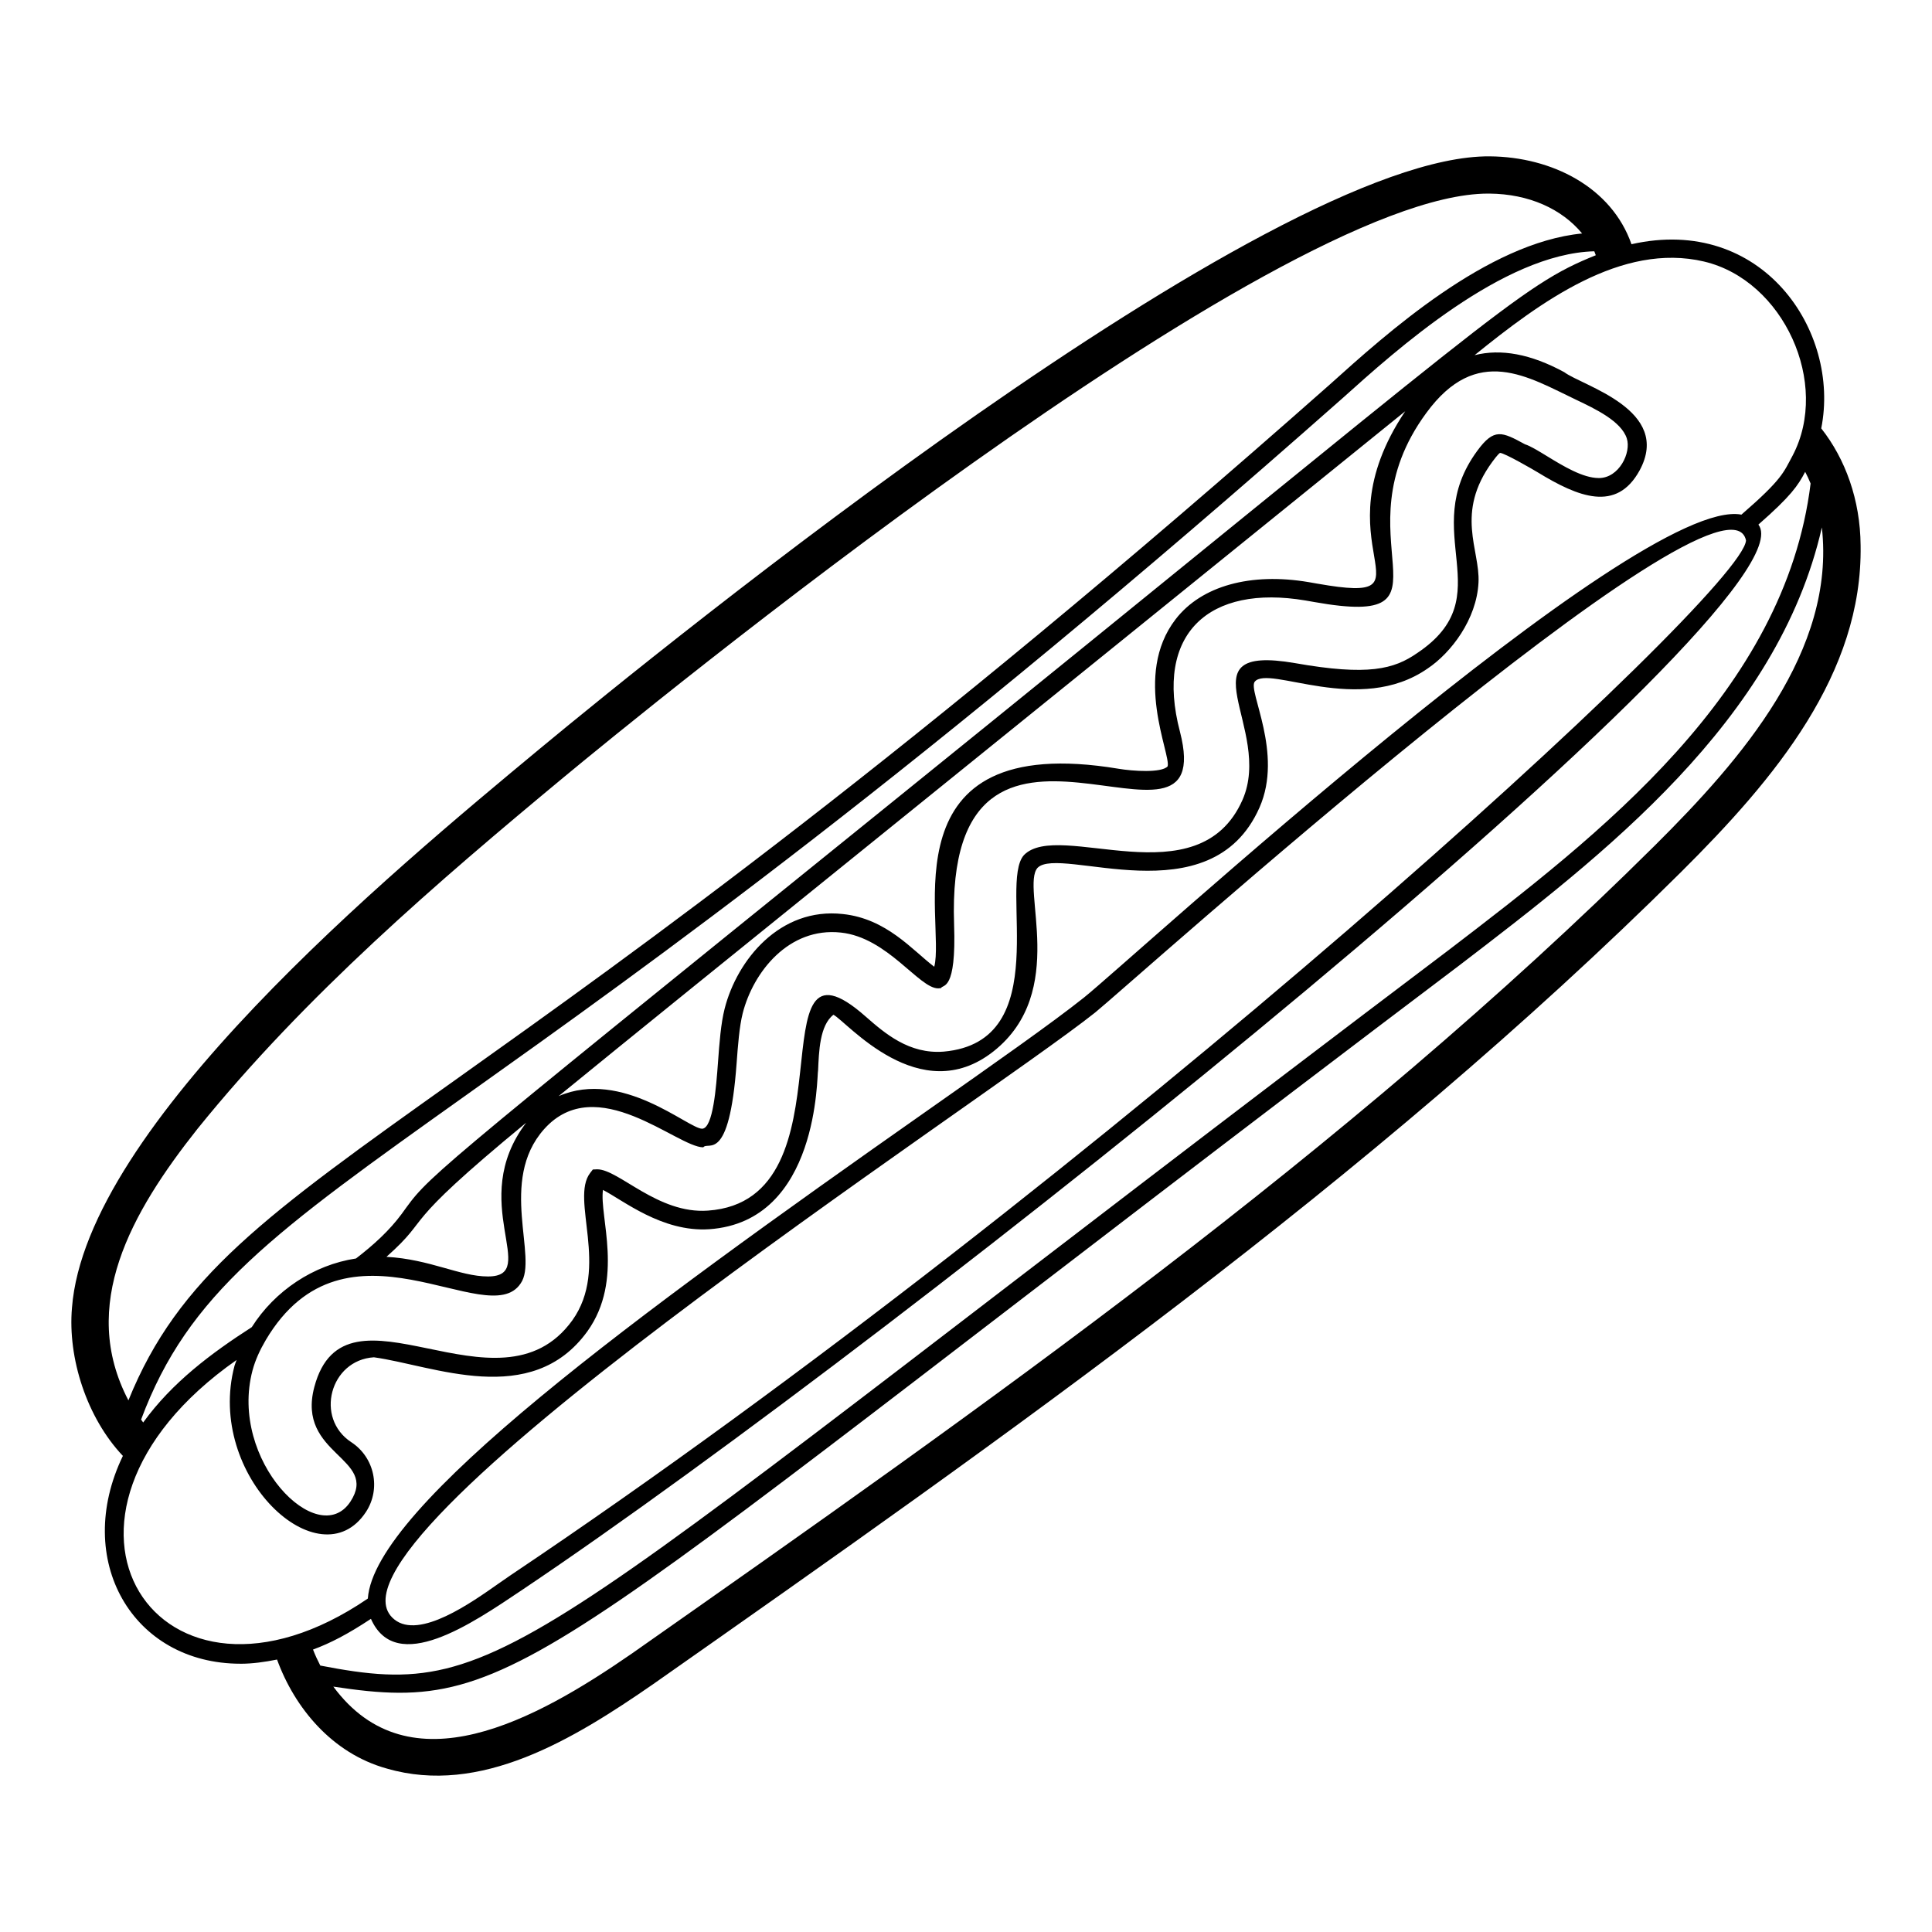 <?xml version="1.0" encoding="UTF-8"?>
<!-- Uploaded to: SVG Repo, www.svgrepo.com, Generator: SVG Repo Mixer Tools -->
<svg fill="#000000" width="800px" height="800px" version="1.1" viewBox="144 144 512 512" xmlns="http://www.w3.org/2000/svg">
 <path d="m207.74 584.91c3.137 0 6.387-0.453 9.68-1.113 4.648 12.777 14.559 24.852 29.066 28.879 24.832 7.242 49.352-7.644 70.598-22.352 93.336-65.52 189.86-133.27 272.38-215.19 25.055-24.891 48.16-52.617 47.617-86.598-0.086-12.074-4.051-22.922-10.434-31.012 5.156-25.797-15.633-56.617-50.289-48.805-5.277-15.105-21.082-23.145-37.535-23.285-58.539-0.547-219.85 130.54-251.6 156.85-40.098 33.27-120.45 100.07-124.15 148.3-1.156 13.348 3.941 29.152 13.492 39.242-13.297 27.543 2.465 55.078 31.176 55.078zm419.07-301.14c3.668 32.684-21.102 61.293-44.316 84.352-81.922 81.328-178.09 148.83-271.05 214.09-25.555 17.68-58.961 36.027-79.109 8.758 50.949 7.758 52.543-5.445 298.46-191.18 38.027-29.105 84.344-64.695 96.016-116.02zm-99.008 112.09c-247.45 186.9-248.21 199.32-298.92 189.53-0.719-1.391-1.375-2.801-1.93-4.242 4.609-1.691 9.207-4.082 15.348-8.141 6.68 15.125 26.871 1.184 39.852-7.516 102.09-68.461 343.69-261.94 327.84-282.47 8.656-7.59 10.48-10.32 12.398-13.977 0.52 0.98 0.988 2.016 1.438 3.086-6.82 55.328-56.082 93.176-96.023 123.73zm-93.5 16.406c8.191-6.543 167.23-149.56 172.41-125.05-0.867 14.27-171.82 169.9-327.32 274.18-0.957 0.641-2.035 1.395-3.203 2.219-7.082 4.965-21.035 14.973-27.707 9.535-24.703-20.07 155.92-137.04 185.82-160.88zm161.3-198.95c21.051 4.965 33.5 32.309 23.461 51.418-2.422 4.465-2.656 6.188-13.57 15.648-27.609-5.258-161.84 118.12-174.28 128.02-8.297 6.617-23.906 17.578-41.973 30.273-76.949 54.035-146.06 104.53-147.76 128.96-55.391 37.797-94.504-21.387-34.781-63.227-0.164 0.52-0.41 1.008-0.551 1.535-7.738 29.227 22.633 57.293 34.836 38.734 4.023-6.152 2.285-14.441-3.887-18.48-9.73-6.359-5.656-21.77 5.992-22.5 15.66 2.141 41.691 13.695 56.578-6.883 9.801-13.699 3.109-30.535 4.129-37.465 5.266 2.68 15.641 11.219 28.141 10.41 29.242-2.023 28.504-41.121 28.863-42.109 0.234-4.91 0.402-11.895 4.07-14.73 3.57 1.84 22.855 25.133 42.426 9.695 19.941-15.781 7.141-43.535 11.664-48.629 5.926-6.043 45.879 13.328 58.828-16 6.348-14.402-3.137-30.887-1.281-33.316 3.656-4.57 27.707 9.148 45.863-3.531 6.144-4.109 12.965-12.996 13.449-22.777 0.441-8.668-6.312-18.367 3.668-31.988 1.32-1.793 1.863-2.277 2.035-2.352 1.168 0 9 4.543 9.996 5.156 10.766 6.574 20.859 10.648 26.984-0.492 8.75-16.102-15.152-22.418-19.949-26.051-8.902-4.84-16.762-6.266-23.77-4.512 17.449-14.125 38.957-29.961 60.812-24.812zm-322.29 268.96c-7.469 0-15.273-4.551-26.895-5.203 12.73-11.332 2.062-6.762 37.023-35.539-15.895 20.898 3.93 40.742-10.129 40.742zm8.652 1.863c4.793-6.664-6.008-27.16 6.223-40.895 13.906-15.582 35.285 4.809 42.188 4.809 1.27-1.742 6.863 4.633 8.828-22.211 0.355-4.82 0.734-9.805 1.621-13.316 2.789-10.953 12.223-22.879 26.008-21.387 12.387 1.309 20.711 14.789 25.777 14.789h0.027l0.734-0.062c0.461-1.094 4.098 0.996 3.473-16.902-2.57-73.5 70.543-9.648 59.859-51.039-6.859-26.082 7.738-39.109 33.301-34.781l2.344 0.41c40.133 7.137 5.363-17.055 29.605-50.07 13.457-18.449 27.031-9.566 39.805-3.508 5.016 2.387 11.887 5.656 13.359 10.203 1.227 3.773-2.039 10.512-7.398 10.512-4.246 0-9.445-3.18-13.633-5.734-2.441-1.492-4.543-2.777-5.941-3.211-6.144-3.34-8.18-4.359-12.637 1.703-15.973 21.738 6.676 38.484-15.918 53.613-6.191 4.301-13.043 6.094-32.414 2.672-30.449-5.227-5.617 17.406-13.902 36.258-11.707 26.469-48.711 5.144-57.922 14.625-6.844 7.652 8.543 49.465-21.289 52.078-9.145 0.711-15.562-4.836-20.684-9.324-30.066-26.559-2.242 48.727-41.781 51.457-13.242 0.949-23.605-10.945-29.328-10.945h-0.012l-1.148 0.051-0.703 0.906c-5.352 6.953 5.246 25.113-4.746 39.086-19.555 27.004-60.207-13.168-68.367 17.672-4.777 18.078 17.207 18.668 9.559 30.371-8.551 12.953-32.234-10.949-25.941-34.758 0.75-2.809 1.977-5.441 3.438-7.934 0.012-0.008 0.023-0.016 0.031-0.023 0.004-0.035 0.031-0.062 0.035-0.098 21.215-35.848 58.855-1.875 67.551-15.016zm211.24-185.45-2.363-0.414c-15.406-2.617-28.477 1-35.277 9.812-11.453 14.848-1.203 35.859-2.133 39.004-1.594 1.793-9.285 1.266-12.977 0.641-62.359-10.387-45.734 40.621-48.871 52.469-5.816-4.414-12.617-12.75-24.234-13.973-16.672-1.844-28.043 12.207-31.312 25.082-1.004 3.934-1.391 9.137-1.758 14.172-0.48 6.535-1.293 17.477-4.188 17.645-3.691 0-21.199-15.957-38.062-8.633 17.996-14.703 45.805-37.168 89.625-72.566 34.199-27.633 78.227-63.207 134.74-108.94-23.879 35.707 9.664 51.488-23.191 45.699zm73.703-87.051c-20.48 8.242-25.582 14.949-188.36 146.45-125.13 101.09-120.72 97.492-128.11 107.63-3.25 4.394-7.434 8.211-12.094 11.793-11.281 1.707-21.539 8.582-27.617 18.191-10.75 6.922-21.09 14.645-28.781 25.27-0.195-0.246-0.363-0.516-0.555-0.766 12.492-33.484 34.945-49.535 86.285-86.082 47.781-34 119.98-85.391 232.06-184.55 14.102-12.684 42.566-38.344 66.77-38.98 0.148 0.344 0.266 0.699 0.398 1.051zm-370.5 231.43c28.547-35.332 63.633-65.41 97.117-93.195 19.129-15.852 188.19-154.57 244.81-154.57h0.375c10.504 0.094 19.199 4.07 24.562 10.57-25.16 2.453-51.816 26.492-66.836 40.004-111.87 98.977-183.94 150.27-231.62 184.21-50.559 35.98-73.582 52.41-86.785 85.027-13.176-25.16 0.66-49.715 18.379-72.051z"/>
</svg>